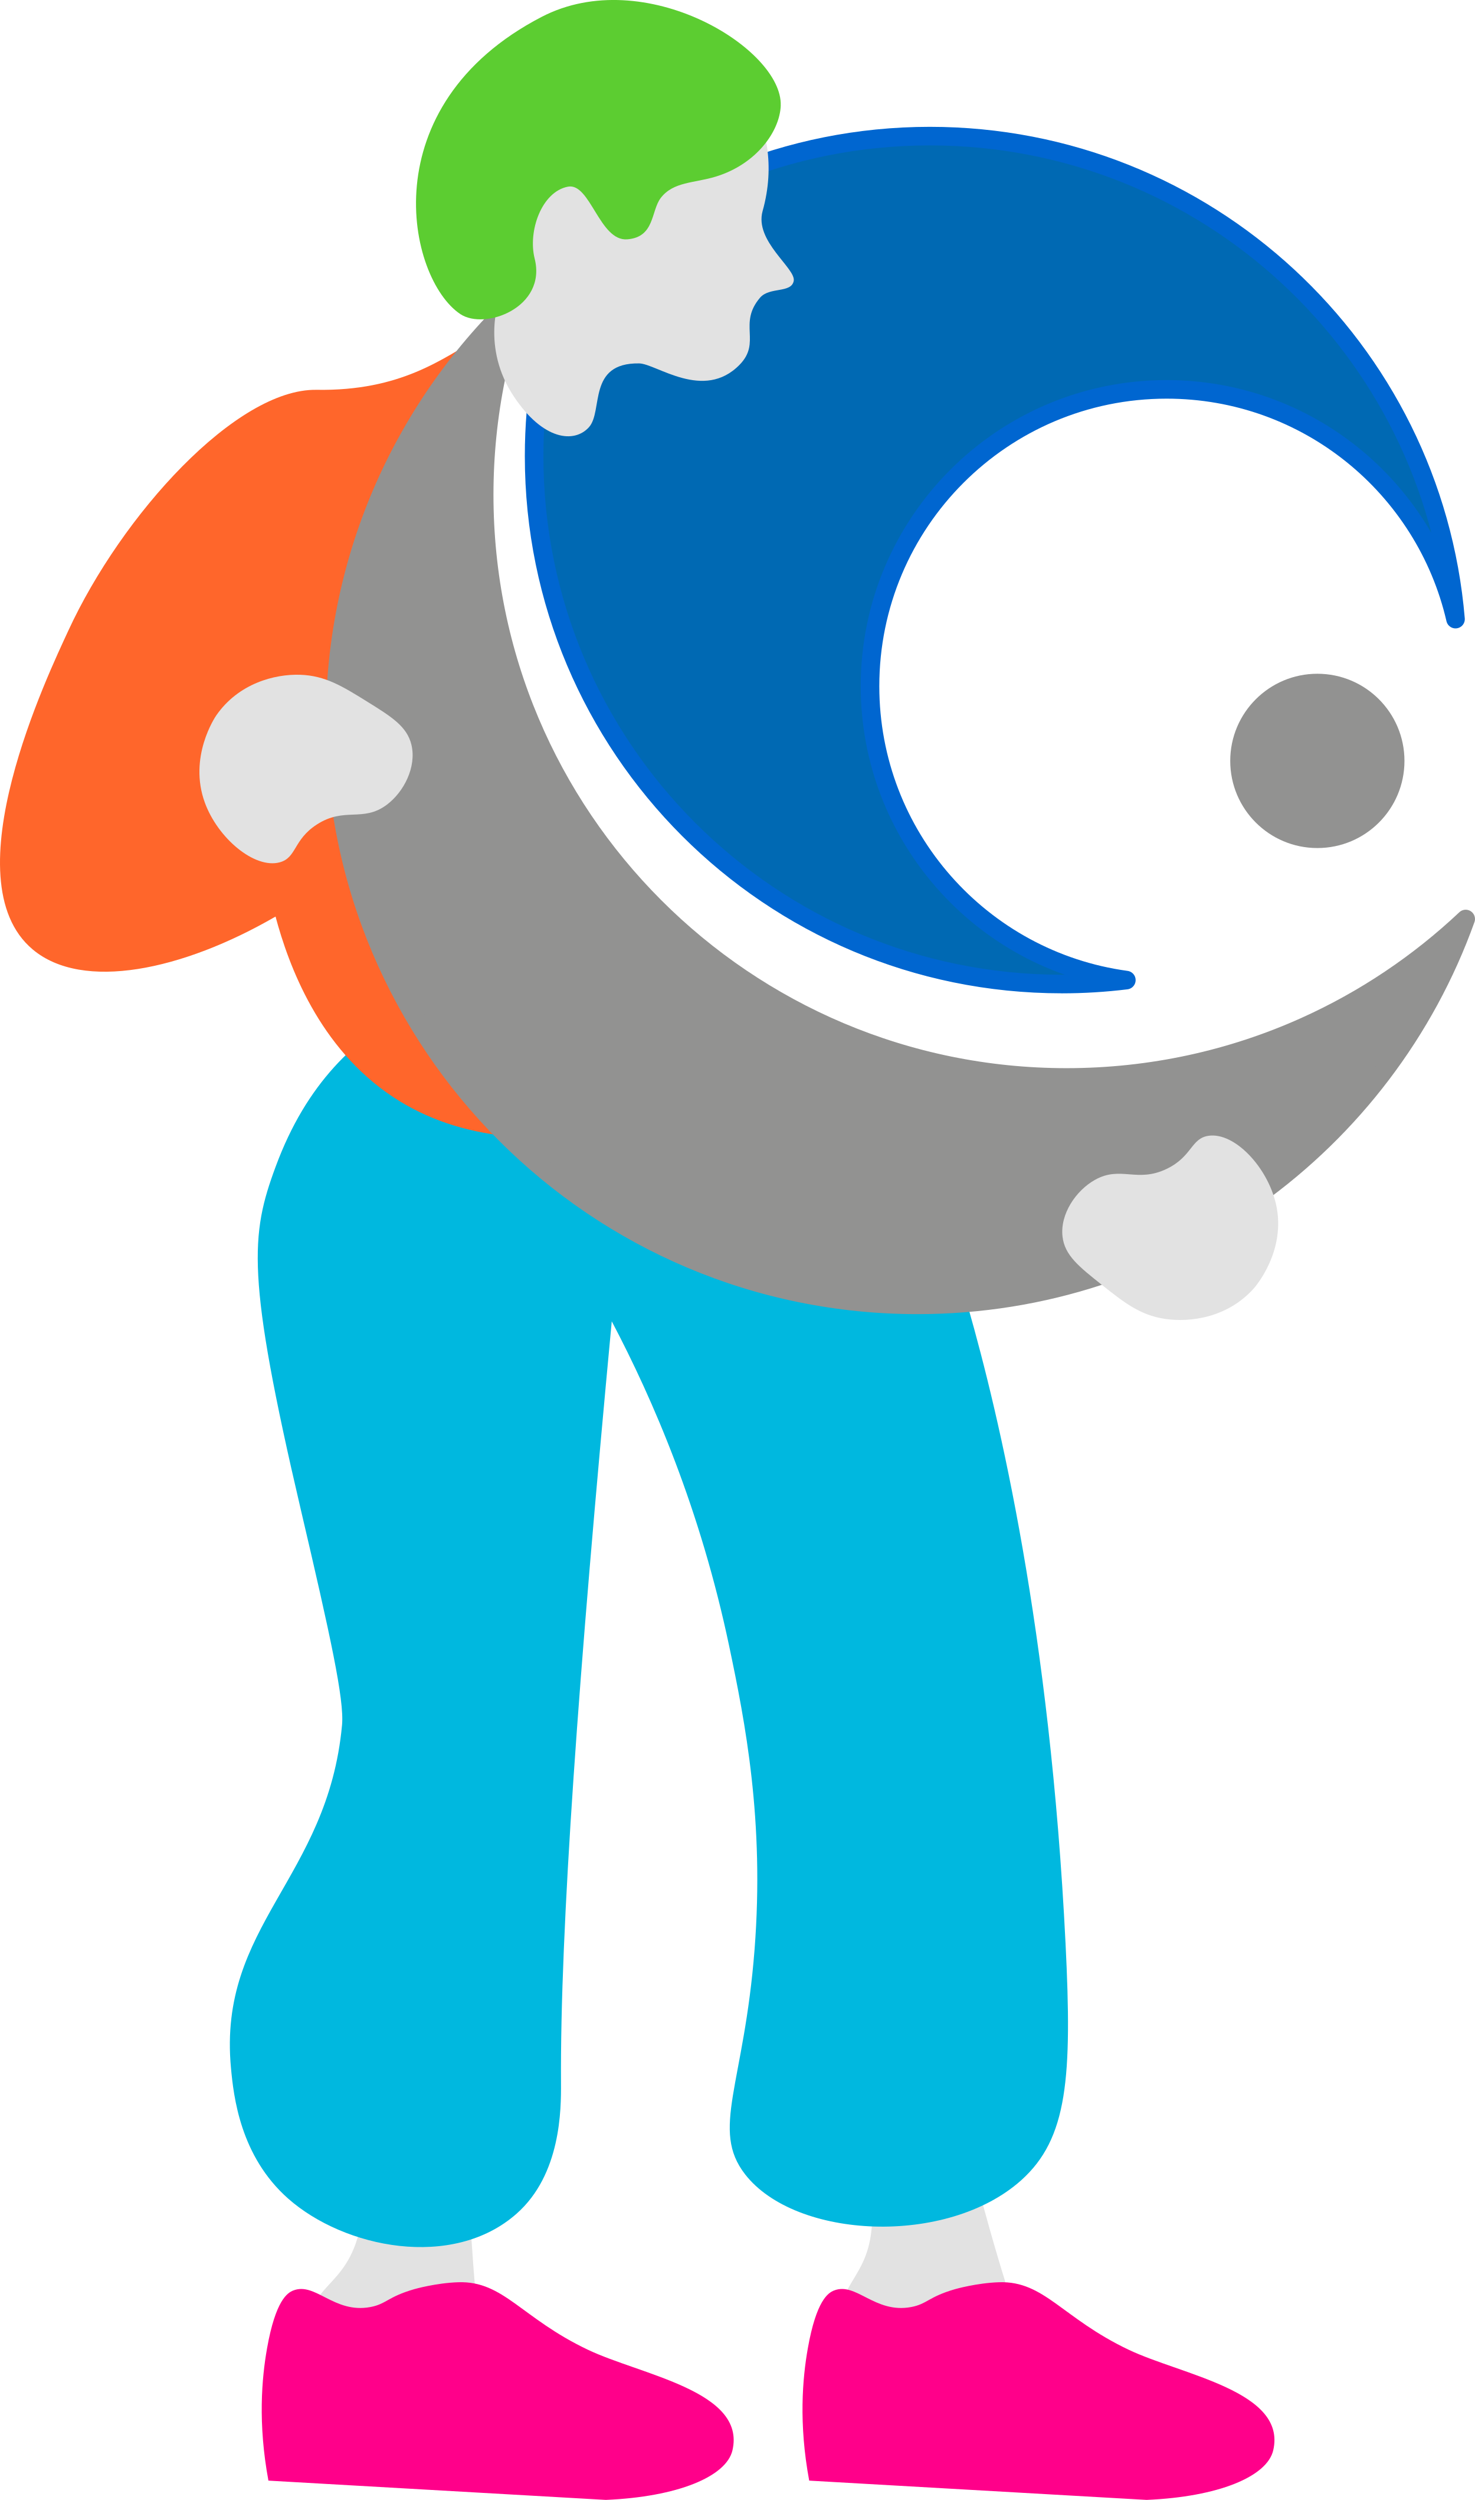 <?xml version="1.0" encoding="UTF-8"?>
<svg id="Livello_2" data-name="Livello 2" xmlns="http://www.w3.org/2000/svg" width="489.93" height="829.92" viewBox="0 0 489.93 829.92">
  <defs>
    <style>
      .cls-1 {
        fill: #00b8df;
      }

      .cls-2 {
        fill: #ff008a;
      }

      .cls-3 {
        fill: #e2e2e2;
      }

      .cls-4 {
        fill: #ff662b;
      }

      .cls-5, .cls-6 {
        fill: #929291;
      }

      .cls-7 {
        fill: #5ccd31;
      }

      .cls-6 {
        stroke: #929291;
      }

      .cls-6, .cls-8 {
        stroke-linecap: round;
        stroke-linejoin: round;
        stroke-width: 6.17px;
      }

      .cls-8 {
        fill: #0069b3;
        stroke: #0066d0;
      }
    </style>
  </defs>
  <g id="Livello_1-2" data-name="Livello 1">
    <g>
      <g>
        <path class="cls-3" d="M281.33,779.93c-.68-1.42-1.26-2.96-1.62-4.75-3.57-17.76,9.6-17.58,9.98-38.64,.15-8.36-4.22-15.8-9.52-23.14-8.04-11.15,34.11-27.99,39-8.98,9.47,36.77,16.41,60.06,22.43,75.5h-60.28Z"/>
        <path class="cls-2" d="M277.01,760.4c-1.87,.74-5.85,3.16-8.69,19.21-1.75,9.85-3.08,24.91,.46,43.9,37.35,2.14,74.7,4.27,112.05,6.4,23.78-1,40.04-7.71,42.08-16.46,4.57-19.67-30.4-25.01-48.02-33.39-22.1-10.5-27.99-22.87-42.99-22.41-7.47,.23-14.63,2.29-14.64,2.29-8.9,2.56-9.28,4.95-14.64,5.95-12.06,2.24-18.25-8.41-25.61-5.49Z"/>
      </g>
      <g>
        <path class="cls-3" d="M102.68,780.62c-.38-1.53-.64-3.15-.63-4.97,.06-18.12,12.92-15.3,17.52-35.86,1.83-8.16-.97-16.32-4.69-24.58-5.64-12.53,39.02-20.59,40.01-.98,1.92,37.92,4.05,62.13,6.85,78.47l-59.06-12.08Z"/>
        <path class="cls-2" d="M97.39,760.4c-1.87,.74-5.85,3.16-8.69,19.21-1.75,9.85-3.08,24.91,.46,43.9,37.35,2.14,74.7,4.27,112.05,6.4,23.78-1,40.04-7.71,42.08-16.46,4.57-19.67-30.4-25.01-48.02-33.39-22.1-10.5-27.99-22.87-42.99-22.41-7.47,.23-14.63,2.29-14.64,2.29-8.9,2.56-9.28,4.95-14.64,5.95-12.06,2.24-18.25-8.41-25.61-5.49Z"/>
      </g>
      <path class="cls-1" d="M321.62,434.13c-68.99,5.51-139.11-26.45-179.51-89.05-2.19-3.39-4.22-6.84-6.18-10.31-.06,.03-.12,.07-.18,.1-17.67,9.97-33.86,24.5-44.18,52.4-8.37,22.63-9.85,36.16,8.34,113.86,9.84,42.03,14.48,63.1,13.7,71.54-4.74,51.21-41.32,66.42-36.89,113.86,.87,9.36,3.03,29.23,18.97,43.33,18.66,16.5,54.69,23.76,75.89,5.04,14.79-13.06,14.81-34.71,14.76-43.33-.33-50.94,5.84-135.73,16.86-252.92,13.76,26.09,29.46,62.51,39,107.82,5.29,25.12,11.76,57.9,8.43,100.76-3.48,44.8-14.68,59.73-3.16,74.57,16.82,21.65,67.17,23.95,91.7,2.02,15.52-13.88,16.96-34.12,14.76-78.6-5.16-104.01-22.05-175.15-32.31-211.08Z"/>
      <path class="cls-4" d="M142.11,345.08c-48.6-75.3-38.78-170.98,18.02-233.6-13.06,7.62-26.99,18.39-54.98,17.93-26.64-.44-64.74,41.49-82.5,80.04-6.41,13.91-39.43,82.62-11.76,105.77,16.56,13.86,49.59,7.02,80.63-10.94,4.35,16.24,14.44,43.69,39.15,59.97,11.1,7.32,23.75,11.4,37.23,12.85-9.5-9.57-18.18-20.24-25.79-32.02Z"/>
      <g>
        <path class="cls-6" d="M486.84,305.09c-15.6,14.69-33.63,26.82-53.43,35.71-24.16,10.85-50.96,16.89-79.16,16.89-106.83,0-193.43-86.61-193.43-193.43,0-13.28,1.34-26.24,3.89-38.77,1.85-9.11,4.35-17.98,7.44-26.58-37.46,35.28-60.85,85.32-60.85,140.84,0,106.84,86.61,193.43,193.43,193.43,83.91,0,155.32-53.41,182.11-128.09"/>
        <path class="cls-8" d="M352.65,326.68c7.27,0,14.44-.45,21.47-1.31-48.08-6.53-85.14-47.72-85.14-97.58,0-54.42,44.11-98.53,98.52-98.53,46.75,0,85.87,32.58,95.96,76.27-7.57-89.81-82.85-160.34-174.61-160.34-47.46,0-90.51,18.87-122.06,49.51-6.08,17.79-9.38,36.86-9.38,56.72,0,96.78,78.46,175.25,175.25,175.25"/>
        <path class="cls-5" d="M408.63,252.6c0,15.99,12.96,28.93,28.94,28.93s28.93-12.95,28.93-28.93-12.96-28.93-28.93-28.93-28.94,12.95-28.94,28.93"/>
      </g>
      <path class="cls-3" d="M121.67,232.74c-7.9-4.89-13.64-8.45-21.94-8.73-8.54-.29-20.52,2.88-27.87,13.45-.47,.68-9.34,13.91-3.82,29,4.33,11.83,16.5,22.04,24.84,19.82,5.69-1.52,4.48-7.46,12.34-12.55,9.19-5.96,15.24-.67,23.13-6.48,5.81-4.27,10.06-12.68,8.31-19.99-1.47-6.14-6.65-9.35-14.98-14.51Z"/>
      <path class="cls-3" d="M366.07,426.61c7.28,5.77,12.57,9.97,20.82,11.22,8.49,1.29,20.85-.43,29.49-10.02,.56-.62,11.05-12.66,7.41-28.23-2.86-12.22-13.74-23.75-22.34-22.53-5.87,.83-5.4,6.85-13.87,10.96-9.92,4.81-15.3-1.14-23.89,3.68-6.33,3.54-11.61,11.36-10.77,18.8,.7,6.25,5.48,10.03,13.16,16.12Z"/>
      <g>
        <path class="cls-3" d="M234.68,19c5.74-1.04,27.18,20.58,18.63,51.04-2.82,10.04,11.1,19.03,10.33,23.21-.78,4.18-8.06,1.91-11.18,5.57-7.41,8.67,.51,14.76-6.77,22.24-11.95,12.29-27.68-.33-33.39-.42-17.31-.26-11.85,15.83-16.68,21.19-4.83,5.36-15.19,4.47-24.97-10.25-10.6-15.94-5.63-32.27-2.91-37.03,9.32-16.33,.79-28.81,9.87-40.59,5.62-7.28,36.11-8.31,43.62-12.69,10.22-5.96,7.25-21.16,13.46-22.29Z"/>
        <path class="cls-7" d="M259.33,35.04c-.31,8.55-8.08,19.45-21.55,23.58-7.2,2.21-14.08,1.63-18.28,7.06-3.34,4.32-1.92,13.05-11.15,13.77-9.23,.72-12.28-18.9-19.71-17.48-8.73,1.67-13.35,14.74-11.05,23.88,4.09,16.22-16.55,23.9-24.72,18.4-17.6-11.83-29.84-69.17,27.07-98.66,34.18-17.71,80.07,10.61,79.38,29.45Z"/>
      </g>
    </g>
  </g>
</svg>